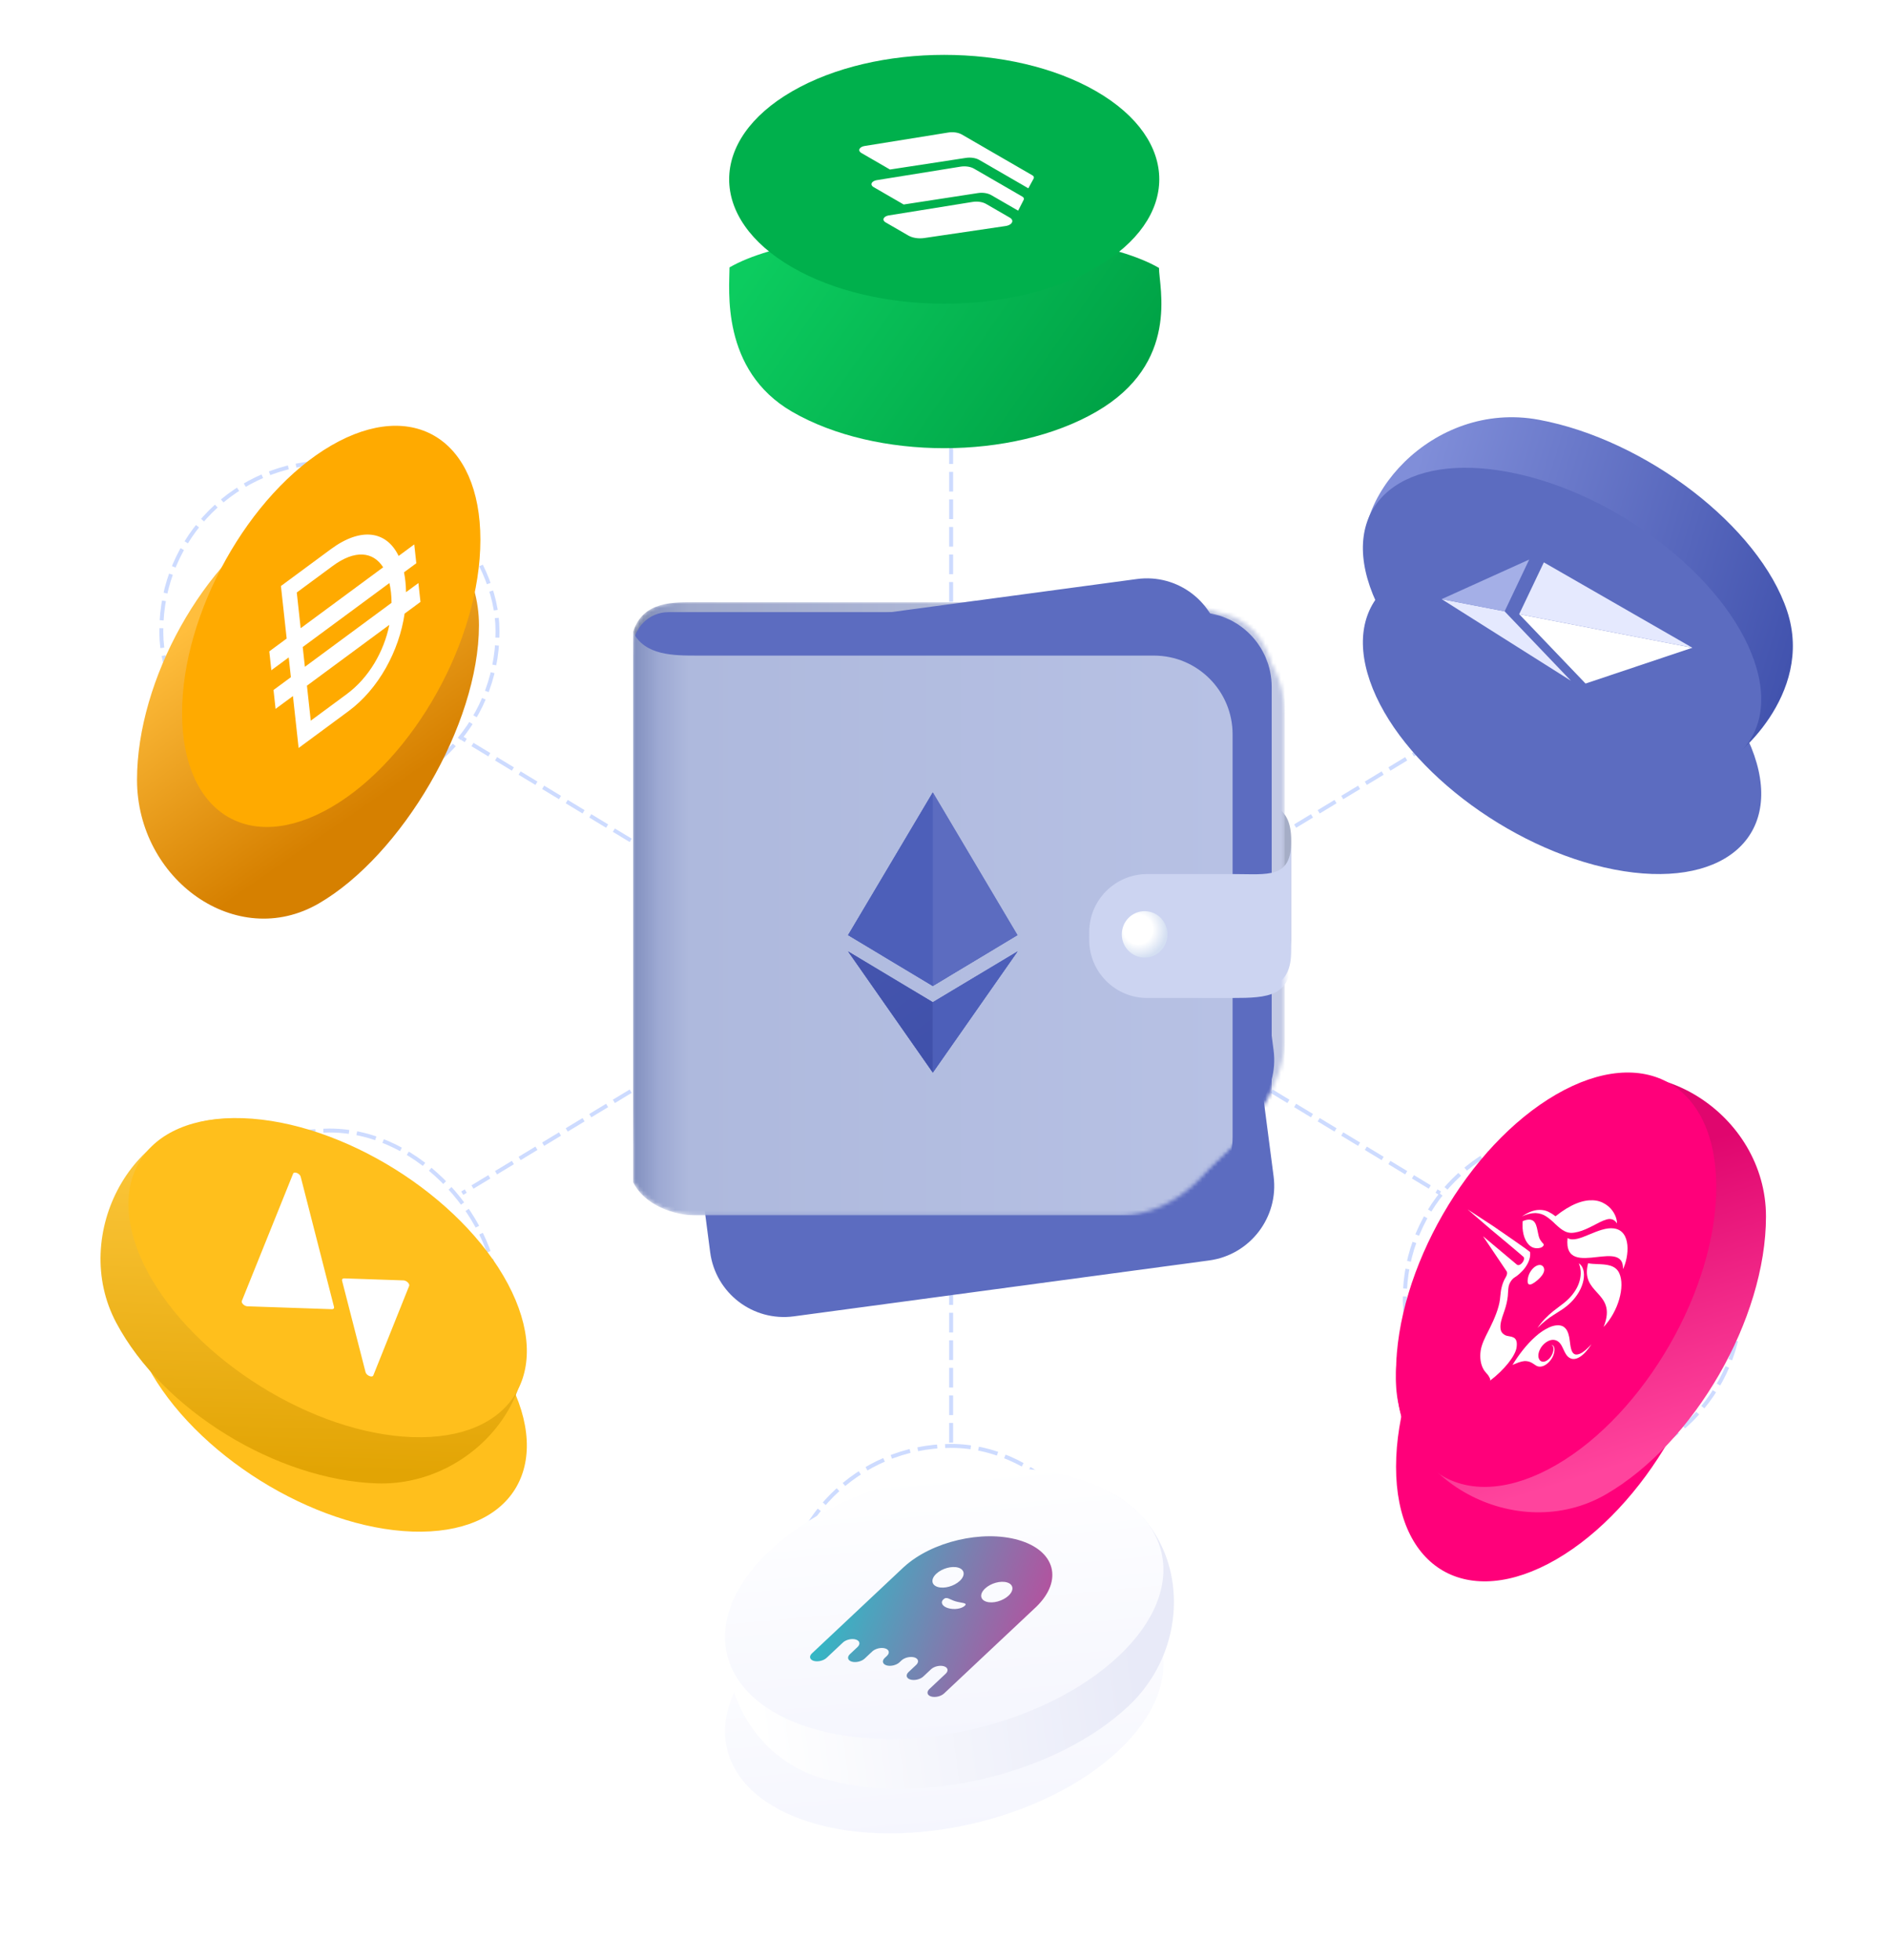 <svg width="480" height="498" viewBox="0 0 480 498" fill="none" xmlns="http://www.w3.org/2000/svg">
<g filter="url(#filter0_i_1243_676)">
<path d="M241.684 311.582V365.915" stroke="#CDDBFF" stroke-dasharray="5 2"/>
</g>
<g filter="url(#filter1_i_1243_676)">
<path d="M241.684 111.904V166.238" stroke="#CDDBFF" stroke-dasharray="5 2"/>
</g>
<g filter="url(#filter2_i_1243_676)">
<path d="M178.221 265.398L117.459 302.201" stroke="#CDDBFF" stroke-dasharray="5 2"/>
</g>
<g filter="url(#filter3_i_1243_676)">
<path d="M178.221 223.417L117.459 186.614" stroke="#CDDBFF" stroke-dasharray="5 2"/>
</g>
<g filter="url(#filter4_i_1243_676)">
<path d="M305.147 265.398L365.909 302.201" stroke="#CDDBFF" stroke-dasharray="5 2"/>
</g>
<g filter="url(#filter5_i_1243_676)">
<path d="M305.147 223.417L365.909 186.614" stroke="#CDDBFF" stroke-dasharray="5 2"/>
</g>
<g filter="url(#filter6_d_1243_676)">
<g filter="url(#filter7_ii_1243_676)">
<path d="M165.194 168.832C164.838 166.093 166.768 163.575 169.505 163.206L288.89 147.133C299.29 145.733 308.817 153.033 310.17 163.439L323.625 266.908C324.978 277.314 317.644 286.884 307.245 288.285L201.734 302.49C191.334 303.89 181.807 296.59 180.454 286.184L165.194 168.832Z" fill="#5C6CC0"/>
</g>
</g>
<g clip-path="url(#clip0_1243_676)">
<path d="M276.775 218.315C276.775 226.458 283.376 233.059 291.518 233.059H313.205C322.313 233.059 328.109 231.795 328.109 241.484V213.681C328.109 203.993 322.313 203.572 313.205 203.572H291.518C283.376 203.572 276.775 210.173 276.775 218.315V218.315Z" fill="#A5ADC6"/>
<g filter="url(#filter8_ii_1243_676)">
<path d="M165.194 168.832C164.838 166.093 166.768 163.575 169.505 163.206L288.89 147.133C299.29 145.733 308.817 153.033 310.17 163.439L323.625 266.908C324.978 277.314 317.644 286.884 307.245 288.285L201.734 302.49C191.334 303.89 181.807 296.59 180.454 286.184L165.194 168.832Z" fill="#5C6CC0"/>
</g>
<mask id="mask0_1243_676" style="mask-type:alpha" maskUnits="userSpaceOnUse" x="160" y="152" width="167" height="157">
<path d="M160.859 300.459C163.824 294.472 171.122 294.472 177.279 294.472H305.709C315.416 294.472 326.453 274.481 326.453 265.175V181.165C326.453 164.396 310.007 153.186 299.007 153.186L176.577 152.888C170.648 152.888 163.343 152.6 160.859 160.604V300.459Z" fill="url(#paint0_linear_1243_676)"/>
<path d="M160.859 163.132C160.859 158.944 164.195 155.549 168.31 155.549H307.409C316.098 155.549 323.141 162.716 323.141 171.557V269.866C323.141 287.029 307.202 297.931 295.463 297.931H176.59C167.902 297.931 160.859 290.764 160.859 281.924V163.132Z" fill="url(#paint1_linear_1243_676)"/>
<path d="M160.859 163.132C160.859 160.805 162.712 158.919 164.999 158.919H304.098C312.786 158.919 319.829 166.086 319.829 174.927V273.236C319.829 291.75 302.723 301.301 293.016 301.301H176.59C167.902 301.301 160.859 294.134 160.859 285.294V163.132Z" fill="url(#paint2_linear_1243_676)"/>
<path d="M160.859 166.502C160.859 164.175 162.712 162.289 164.999 162.289H300.786C309.474 162.289 316.517 169.456 316.517 178.297V276.606C316.517 296.072 297.527 304.671 288.839 304.671H176.59C167.902 304.671 160.859 297.504 160.859 288.664V166.502Z" fill="url(#paint3_linear_1243_676)"/>
<path d="M160.859 160.604C163.824 166.591 171.122 166.591 177.279 166.591H296.646C305.791 166.591 313.205 174.135 313.205 183.441V279.493C313.205 296.072 298.243 308.884 284.699 308.884H177.279C171.35 308.884 163.824 306.356 160.859 300.37V160.604Z" fill="url(#paint4_linear_1243_676)"/>
</mask>
<g mask="url(#mask0_1243_676)">
<path d="M160.859 300.458C163.824 294.472 171.122 294.472 177.279 294.472H306.453C317.498 294.472 326.453 285.518 326.453 274.472V173.022C326.453 161.976 317.498 153.022 306.453 153.022H177.279C171.35 153.022 163.343 152.6 160.859 160.604V300.458Z" fill="url(#paint5_linear_1243_676)"/>
<g filter="url(#filter9_ii_1243_676)">
<path d="M160.859 164.549C160.859 159.579 164.888 155.549 169.859 155.549H304.141C314.634 155.549 323.141 164.056 323.141 174.549V278.931C323.141 289.425 314.634 297.931 304.141 297.931H179.859C169.365 297.931 160.859 289.425 160.859 278.931V164.549Z" fill="#5C6CC0"/>
</g>
<g filter="url(#filter10_dii_1243_676)">
<path d="M160.859 163.919C160.859 161.158 163.097 158.919 165.859 158.919H300.829C311.322 158.919 319.829 167.426 319.829 177.919V282.301C319.829 292.794 311.322 301.301 300.829 301.301H179.859C169.365 301.301 160.859 292.794 160.859 282.301V163.919Z" fill="#5C6CC0"/>
</g>
<g filter="url(#filter11_dii_1243_676)">
<path d="M154.052 170.331C153.696 167.592 155.626 165.074 158.362 164.705L288.89 147.132C299.29 145.731 308.817 153.032 310.17 163.438L323.625 266.907C324.978 277.313 317.644 286.883 307.245 288.283L190.591 303.989C180.192 305.389 170.664 298.089 169.311 287.683L154.052 170.331Z" fill="#5C6CC0"/>
</g>
<g filter="url(#filter12_dii_1243_676)">
<path d="M160.859 160.604C163.824 166.59 171.122 166.59 177.279 166.59H293.205C304.251 166.59 313.205 175.545 313.205 186.59V288.883C313.205 299.929 304.251 308.883 293.205 308.883H177.279C171.35 308.883 163.824 306.356 160.859 300.37V160.604Z" fill="url(#paint6_linear_1243_676)"/>
</g>
<g filter="url(#filter13_d_1243_676)">
<path d="M276.775 236.85C276.775 228.708 283.376 222.107 291.519 222.107H313.206C322.313 222.107 328.109 223.37 328.109 213.682V241.484C328.109 251.173 322.313 251.594 313.206 251.594H291.519C283.376 251.594 276.775 244.993 276.775 236.85V236.85Z" fill="#CCD4F1"/>
</g>
</g>
<g filter="url(#filter14_i_1243_676)">
<path d="M215.505 235.612L237.032 248.54V199.36L215.505 235.612ZM237.032 199.36V248.54L258.54 235.612L237.032 199.36ZM215.505 239.771L237.032 270.551V252.679L215.505 239.771ZM237.032 252.679V270.551L258.559 239.771L237.032 252.679Z" fill="#5C6CC0"/>
<path d="M237.032 225.686L215.505 235.612L237.032 248.54L258.54 235.612L237.032 225.686Z" fill="#5C6CC0"/>
<path d="M215.505 235.612L237.032 248.54V199.36L215.505 235.612ZM237.032 199.36V248.54L258.54 235.612L237.032 199.36ZM215.505 239.771L237.032 270.551V252.679L215.505 239.771ZM237.032 252.679V270.551L258.559 239.771L237.032 252.679Z" fill="#5C6CC0"/>
<path d="M237.032 252.678V270.549L258.559 239.77L237.032 252.678Z" fill="#4D5FB9"/>
<path d="M215.505 239.77L237.032 270.549V252.678L215.505 239.77Z" fill="url(#paint7_linear_1243_676)"/>
<path d="M215.505 235.612L237.032 248.54V199.36L215.505 235.612Z" fill="#4D5FB9"/>
</g>
<g filter="url(#filter15_ii_1243_676)">
<path d="M276.775 236.85C276.775 228.707 283.376 222.106 291.518 222.106H313.205C322.313 222.106 328.109 223.37 328.109 213.681V241.484C328.109 251.172 322.313 251.594 313.205 251.594H291.518C283.376 251.594 276.775 244.993 276.775 236.85V236.85Z" fill="#CCD4F1"/>
</g>
<g filter="url(#filter16_d_1243_676)">
<ellipse cx="290.85" cy="236.429" rx="5.796" ry="5.897" fill="url(#paint8_radial_1243_676)"/>
</g>
</g>
<g filter="url(#filter17_i_1243_676)">
<rect x="40.993" y="286.273" width="85.418" height="85.934" rx="42.709" stroke="#CDDBFF" stroke-dasharray="5 2"/>
</g>
<g filter="url(#filter18_d_1243_676)">
<path d="M37.457 323.092C25.558 300.712 36.413 283.271 61.704 284.135C86.995 284.999 117.145 303.843 129.045 326.223C140.945 348.603 130.089 366.044 104.798 365.18C79.507 364.315 49.357 345.472 37.457 323.092Z" fill="#FFBF1C"/>
</g>
<path d="M29.531 336.108C17.631 313.728 33.786 283.43 59.077 284.295C84.368 285.159 118.094 306.995 129.994 329.375C141.894 351.755 121.038 377.801 95.747 376.937C70.456 376.073 41.431 358.488 29.531 336.108Z" fill="url(#paint9_linear_1243_676)"/>
<path d="M37.457 323.092C25.558 300.712 36.413 283.271 61.704 284.135C86.995 284.999 117.145 303.843 129.045 326.223C140.945 348.603 130.089 366.044 104.798 365.18C79.507 364.315 49.357 345.472 37.457 323.092Z" fill="#FFBF1C"/>
<g filter="url(#filter19_d_1243_676)">
<path d="M74.485 296.226L61.455 328.575C61.249 329.087 62.089 329.912 62.843 329.938L84.343 330.673C84.747 330.686 84.966 330.447 84.874 330.09L76.404 297.006C76.192 296.177 74.742 295.588 74.485 296.226Z" fill="white"/>
<path d="M94.862 347.495L103.967 324.759C104.178 324.233 103.315 323.383 102.542 323.357L87.469 322.842C87.054 322.828 86.83 323.074 86.924 323.441L92.893 346.692C93.112 347.544 94.599 348.151 94.862 347.495Z" fill="white"/>
</g>
<g filter="url(#filter20_i_1243_676)">
<rect x="40.993" y="116.479" width="85.418" height="85.934" rx="42.709" stroke="#CDDBFF" stroke-dasharray="5 2"/>
</g>
<g filter="url(#filter21_d_1243_676)">
<path d="M34.817 174.132C34.818 148.749 51.788 118.314 72.72 106.156C93.653 93.997 121.704 109.499 121.704 134.882C121.703 160.266 101.957 193.408 81.024 205.567C60.092 217.725 34.816 199.516 34.817 174.132Z" fill="url(#paint10_linear_1243_676)"/>
</g>
<path d="M46.264 181.183C46.265 155.799 63.235 125.365 84.167 113.207C105.1 101.048 122.069 111.769 122.068 137.153C122.067 162.537 105.097 192.971 84.164 205.13C63.232 217.288 46.263 206.567 46.264 181.183Z" fill="#FFAA00"/>
<g filter="url(#filter22_d_1243_676)">
<path d="M105.247 136.35L101.29 139.271C98.255 132.95 91.801 131.839 84.087 137.533L71.385 146.91L72.843 160.259L68.429 163.517L68.953 168.312L73.367 165.054L73.915 170.077L69.501 173.336L70.025 178.13L74.439 174.872L75.88 188.068L88.573 178.698C96.204 173.065 101.427 163.392 102.81 153.928L106.841 150.952L106.318 146.157L103.176 148.477C103.158 147.571 103.112 146.663 103.017 145.791L103.004 145.671C102.918 144.887 102.801 144.137 102.66 143.428L105.786 141.121L105.262 136.326L105.247 136.35ZM75.41 148.555L84.553 141.805C90.223 137.62 94.828 138.165 97.365 142.156L76.401 157.632L75.41 148.555ZM88.11 174.376L78.966 181.127L77.995 172.235L98.935 156.777C97.563 163.547 93.754 170.21 88.11 174.376ZM99.355 148.612C99.448 149.462 99.496 150.321 99.492 151.184L77.472 167.44L76.923 162.416L98.952 146.154C99.112 146.884 99.251 147.664 99.342 148.492L99.355 148.612Z" fill="white"/>
</g>
<g filter="url(#filter23_i_1243_676)">
<rect x="198.975" y="25.47" width="85.418" height="85.934" rx="42.709" stroke="#CDDBFF" stroke-dasharray="5 2"/>
</g>
<g filter="url(#filter24_d_1243_676)">
<path d="M201.287 80.629C183.032 70.068 185.371 49.336 185.371 43.947C206.712 31.601 273.162 31.735 294.503 44.081C294.503 49.011 299.911 68.283 278.57 80.629C257.229 92.975 222.628 92.975 201.287 80.629Z" fill="url(#paint11_linear_1243_676)"/>
</g>
<path d="M201.287 67.914C179.946 55.568 179.946 35.551 201.287 23.204C222.628 10.858 257.229 10.858 278.57 23.204C299.911 35.551 299.911 55.568 278.57 67.914C257.229 80.26 222.628 80.26 201.287 67.914Z" fill="#00B04C"/>
<g filter="url(#filter25_d_1243_676)">
<path d="M234.871 58.482C234.15 58.589 233.399 58.587 232.69 58.478C231.982 58.368 231.34 58.154 230.825 57.857L224.993 54.483C224.773 54.356 224.616 54.191 224.541 54.021C224.296 53.469 224.894 52.889 225.865 52.735L247.128 49.312C248.369 49.114 249.679 49.304 250.578 49.824L256.621 53.32C256.894 53.478 257.086 53.684 257.178 53.905C257.446 54.576 256.711 55.256 255.543 55.432L234.871 58.482V58.482ZM244.065 40.351C245.305 40.154 246.616 40.343 247.514 40.863L259.777 47.957C260.138 48.166 260.273 48.476 260.122 48.767L258.768 51.426C258.75 51.457 258.722 51.493 258.694 51.52L251.884 47.58C251.003 47.07 249.711 46.87 248.479 47.063L229.629 49.966L221.947 45.522C221.727 45.395 221.571 45.23 221.495 45.06C221.251 44.509 221.848 43.928 222.819 43.774L244.065 40.351ZM240.948 31.676C242.198 31.473 243.517 31.668 244.407 32.182L262.317 42.544C262.687 42.758 262.813 43.072 262.652 43.369L261.304 45.851L248.838 38.64C247.957 38.13 246.674 37.935 245.433 38.123L226.143 41.077L218.849 36.857C218.629 36.729 218.472 36.565 218.387 36.39C218.143 35.838 218.741 35.258 219.703 35.099L240.948 31.676V31.676Z" fill="white"/>
</g>
<g filter="url(#filter26_i_1243_676)">
<rect x="356.958" y="286.273" width="85.418" height="85.934" rx="42.709" stroke="#CDDBFF" stroke-dasharray="5 2"/>
</g>
<g filter="url(#filter27_d_1243_676)">
<path d="M354.741 348.725C354.742 322.724 372.959 291.105 395.43 278.104C417.9 265.102 436.116 275.641 436.115 301.642C436.114 327.644 417.897 359.263 395.427 372.264C372.956 385.266 354.74 374.727 354.741 348.725Z" fill="#FF007A"/>
</g>
<path d="M354.691 350.312C354.692 324.31 374.837 290.462 397.308 277.46C419.779 264.459 448.742 283.114 448.741 309.116C448.74 335.117 430.523 366.736 408.052 379.737C385.581 392.739 354.69 376.313 354.691 350.312Z" fill="url(#paint12_linear_1243_676)"/>
<path d="M354.741 348.725C354.742 322.724 372.959 291.105 395.43 278.104C417.9 265.102 436.116 275.641 436.115 301.642C436.114 327.644 417.897 359.263 395.427 372.264C372.956 385.266 354.74 374.727 354.741 348.725Z" fill="#FF007A"/>
<g filter="url(#filter28_d_1243_676)">
<path d="M389.596 308.227C388.945 307.737 387.931 307.873 386.936 308.28C386.896 308.585 386.877 308.877 386.877 309.159C386.827 311.551 387.556 313.729 388.975 314.709C389.428 315.032 389.97 315.192 390.58 315.187C390.935 315.185 391.871 315.127 392.216 314.489C392.243 314.442 392.253 314.387 392.262 314.339C392.263 314.334 392.264 314.33 392.265 314.325C392.265 314.28 392.265 314.224 392.245 314.19C392.189 314.043 392.081 313.94 391.973 313.837C391.893 313.759 391.812 313.682 391.753 313.586C391.693 313.492 391.628 313.404 391.564 313.316C391.447 313.157 391.329 312.997 391.24 312.802C391.009 312.297 390.887 311.691 390.766 311.085C390.737 310.944 390.709 310.802 390.679 310.662C390.492 309.701 390.246 308.718 389.596 308.227Z" fill="white"/>
<path d="M405.788 326.41C404.164 324.626 402.53 322.832 403.544 318.998C404.254 319.149 405.08 319.182 405.933 319.216C408.12 319.303 410.476 319.397 411.454 321.512C413.001 324.872 411.227 331.245 407.484 335.189C409.408 330.386 407.604 328.405 405.788 326.41Z" fill="white"/>
<path d="M392.58 333.098C391.9 333.806 391.259 334.593 390.678 335.436C392.008 334.115 393.397 332.985 394.806 332.113C395.048 331.957 395.292 331.804 395.537 331.649C396 331.356 396.471 331.059 396.953 330.736C397.712 330.24 398.471 329.621 399.19 328.913C399.947 328.169 400.637 327.279 401.209 326.304C401.79 325.303 402.194 324.225 402.382 323.205C402.549 322.242 402.52 321.37 402.313 320.634C402.106 319.898 401.712 319.349 401.18 319.016C401.436 319.61 401.603 320.313 401.653 321.083C401.702 321.798 401.613 322.603 401.396 323.438C401.19 324.221 400.835 325.034 400.382 325.781C399.909 326.549 399.367 327.246 398.776 327.858C397.953 328.712 397.023 329.406 396.056 330.127C395.612 330.459 395.16 330.796 394.707 331.157C393.978 331.737 393.269 332.383 392.58 333.098Z" fill="white"/>
<path d="M403.731 340.546C403.967 340.229 404.184 339.901 404.4 339.573C403.898 340.123 403.386 340.622 402.834 341.11C402.578 341.314 402.322 341.508 402.056 341.684L401.672 341.895C401.554 341.952 401.425 342.004 401.307 342.05C399.389 342.78 399.133 340.718 398.912 338.934C398.864 338.546 398.817 338.172 398.756 337.842C398.638 337.224 398.46 336.662 398.214 336.163C397.938 335.636 397.554 335.25 397.081 335.006C396.599 334.79 396.057 334.71 395.456 334.787C394.894 334.842 394.294 335.01 393.683 335.284C392.501 335.811 391.299 336.607 390.146 337.646C389.043 338.644 387.979 339.778 386.984 341.029C386.019 342.251 385.112 343.552 384.285 344.909C384.351 344.804 384.702 344.671 384.925 344.587C385.001 344.558 385.062 344.535 385.092 344.521C385.358 344.4 385.624 344.292 385.89 344.205C386.422 344.01 386.935 343.894 387.427 343.856C388.137 343.848 388.781 344.017 389.328 344.355C389.515 344.456 389.687 344.577 389.859 344.698C390.131 344.89 390.401 345.081 390.727 345.188C391.173 345.34 391.707 345.296 392.274 345.059C392.678 344.882 393.091 344.586 393.476 344.217C393.863 343.853 394.21 343.396 394.48 342.893C394.727 342.413 394.894 341.911 394.963 341.432C395.032 340.976 395.003 340.554 394.865 340.239C394.737 339.931 394.481 339.764 394.156 339.772C394.441 339.82 394.638 340.044 394.707 340.387C394.776 340.707 394.747 341.107 394.638 341.519C394.53 341.919 394.352 342.326 394.116 342.687C393.887 343.033 393.611 343.329 393.318 343.543C391.614 344.856 390.274 343.301 391.21 341.105C391.565 340.258 392.156 339.59 392.796 339.129C394.353 338.015 395.692 338.41 396.47 339.423C396.798 339.853 397.043 340.379 397.287 340.906C397.447 341.25 397.607 341.595 397.79 341.912C398.46 343.1 399.613 343.829 401.248 342.917C401.849 342.58 402.44 342.081 402.982 341.463C403.238 341.169 403.494 340.863 403.731 340.546Z" fill="white"/>
<path d="M388.315 318.817C388.512 318.399 388.659 317.953 388.748 317.531C388.817 317.119 388.837 316.736 388.817 316.399L388.787 316.146L388.659 316.04C388.089 315.582 387.512 315.179 386.935 314.775C386.745 314.642 386.554 314.509 386.364 314.374L384.059 312.759L379.429 309.562L372.938 305.327L378.868 310.438L383.222 314.065L385.389 315.895C385.97 316.38 386.561 316.882 387.123 317.379C387.221 317.469 387.27 317.631 387.27 317.823C387.261 318.02 387.201 318.234 387.093 318.443C386.991 318.637 386.863 318.818 386.72 318.973C386.577 319.128 386.422 319.253 386.266 319.338C386.108 319.428 385.952 319.475 385.811 319.477C385.669 319.479 385.545 319.436 385.448 319.35L376.838 312.13L382.837 321.041C382.942 321.193 382.98 321.418 382.946 321.679C382.912 321.94 382.808 322.221 382.65 322.477C382.355 322.963 382.098 323.483 381.911 323.996C381.635 324.786 381.438 325.564 381.35 326.314C381.282 326.78 381.237 327.239 381.197 327.656C381.178 327.843 381.161 328.022 381.143 328.189C380.877 330.425 379.704 333.197 378.581 335.445C378.449 335.711 378.313 335.979 378.176 336.249C377.342 337.891 376.473 339.603 376.237 341.248C375.98 343.073 376.266 344.664 376.896 345.83C377.136 346.29 377.45 346.649 377.764 347.008C377.863 347.122 377.962 347.235 378.059 347.352C378.062 347.356 378.068 347.365 378.076 347.376C378.206 347.56 378.943 348.601 378.591 348.868C382.354 346.004 385.024 342.523 385.349 340.478C385.748 337.958 384.548 337.744 383.459 337.55C383.07 337.481 382.696 337.415 382.413 337.246C381.822 336.902 381.379 336.483 381.28 335.538C381.164 334.308 381.585 333.094 382.05 331.753C382.138 331.499 382.227 331.241 382.315 330.978C382.741 329.728 383.021 328.49 383.143 327.313C383.162 327.043 383.175 326.794 383.188 326.558C383.207 326.198 383.225 325.867 383.261 325.534C383.281 325.32 383.31 325.1 383.349 324.886C383.444 324.441 383.644 323.979 383.921 323.565C384.197 323.147 384.532 322.807 384.886 322.59C385.005 322.522 385.133 322.436 385.251 322.345C385.808 321.958 386.353 321.479 386.866 320.927C387.438 320.326 387.94 319.596 388.315 318.817Z" fill="white"/>
<path d="M389.871 323.916C390.915 323.199 393.132 321.298 392.137 319.87C391.92 319.59 391.615 319.429 391.25 319.437C390.876 319.44 390.462 319.589 390.048 319.874C389.625 320.164 389.231 320.594 388.916 321.092C388.6 321.59 388.374 322.137 388.275 322.667C387.97 324.149 388.295 325.008 389.871 323.916Z" fill="white"/>
<path d="M405.777 317.424C401.834 317.869 397.709 318.335 398.323 312.587C399.639 313.435 401.702 312.579 403.945 311.647C405.986 310.801 408.176 309.892 410.086 310.149C414.597 310.735 413.947 317.324 412.41 320.498C412.548 316.659 409.233 317.034 405.777 317.424Z" fill="white"/>
<path d="M407.069 303.493C407.139 303.522 407.211 303.552 407.278 303.59C407.229 303.568 407.177 303.544 407.125 303.521C407.074 303.497 407.022 303.474 406.973 303.452C407.004 303.466 407.037 303.479 407.069 303.493Z" fill="white"/>
<path d="M410.874 308.871L410.884 308.877C410.884 307.56 410.174 305.809 408.726 304.576L408.697 304.537C408.253 304.174 407.771 303.857 407.259 303.613C407.225 303.598 407.191 303.581 407.157 303.565C407.092 303.533 407.025 303.5 406.953 303.474C406.293 303.192 405.564 303.04 404.796 303L404.737 303.001C402.313 302.884 399.151 303.937 395.26 307.066C394.737 306.642 394.175 306.279 393.575 305.981C392.659 305.509 391.576 305.348 390.394 305.503C389.221 305.686 387.97 306.23 386.729 307.106C387.927 306.536 389.094 306.243 390.167 306.242C391.201 306.285 392.137 306.577 392.925 307.122C393.733 307.668 394.482 308.304 395.181 309.014C395.24 309.068 395.3 309.122 395.359 309.176C396.048 309.806 396.743 310.441 397.614 310.87C398.087 311.114 398.619 311.257 399.2 311.281C399.308 311.28 399.417 311.274 399.522 311.268C399.57 311.265 399.617 311.262 399.663 311.26C399.712 311.254 399.761 311.249 399.809 311.244C399.905 311.233 400.001 311.222 400.107 311.206C400.402 311.159 400.707 311.095 401.013 311.02C402.234 310.707 403.495 310.124 404.717 309.496C405.328 309.176 405.938 308.856 406.529 308.559C407.111 308.268 407.692 308.033 408.263 307.871C409.117 307.635 409.868 307.785 410.391 308.295C410.578 308.457 410.736 308.647 410.874 308.871Z" fill="white"/>
</g>
<g filter="url(#filter29_i_1243_676)">
<rect x="198.975" y="366.416" width="85.418" height="85.934" rx="42.709" stroke="#CDDBFF" stroke-dasharray="5 2"/>
</g>
<g filter="url(#filter30_d_1243_676)">
<path d="M206.176 439.144C230.64 446.559 265.584 438.366 284.225 420.844C302.867 403.322 298.147 383.107 273.682 375.692C249.218 368.276 214.274 376.47 195.633 393.991C176.991 411.513 181.712 431.729 206.176 439.144Z" fill="url(#paint13_linear_1243_676)"/>
</g>
<path d="M208.705 451.817C233.169 459.233 268.113 451.039 286.755 433.518C305.396 415.996 301.069 384.423 276.605 377.008C252.141 369.593 213.673 377.229 195.031 394.751C176.39 412.273 184.241 444.402 208.705 451.817Z" fill="url(#paint14_linear_1243_676)"/>
<path d="M206.176 439.144C230.64 446.559 265.584 438.366 284.225 420.844C302.867 403.322 298.147 383.107 273.682 375.692C249.218 368.276 214.274 376.47 195.633 393.991C176.991 411.513 181.712 431.729 206.176 439.144Z" fill="url(#paint15_linear_1243_676)"/>
<g clip-path="url(#clip1_1243_676)" filter="url(#filter31_d_1243_676)">
<path d="M263.322 406.295C270.214 399.598 268.17 392.001 258.763 389.316C249.61 386.7 236.795 389.709 229.754 396.119C229.721 396.15 229.678 396.179 229.651 396.205L206.318 418.137C205.53 418.877 205.736 419.726 206.761 420.037C207.258 420.185 207.883 420.187 208.499 420.043C209.114 419.898 209.671 419.619 210.046 419.266L214.179 415.381C214.967 414.641 216.437 414.301 217.461 414.611C217.954 414.763 218.278 415.048 218.361 415.404C218.444 415.76 218.28 416.158 217.905 416.511L215.946 418.353C215.185 419.101 215.414 419.94 216.46 420.241C216.952 420.378 217.561 420.376 218.161 420.235C218.761 420.095 219.305 419.826 219.682 419.485L221.641 417.644C222.429 416.903 223.9 416.562 224.926 416.873C225.959 417.186 226.149 418.04 225.368 418.774L224.829 419.28C224.042 420.02 224.247 420.869 225.272 421.18C226.306 421.493 227.775 421.143 228.557 420.409L229.094 419.903C229.481 419.552 230.046 419.278 230.665 419.141C231.283 419.004 231.906 419.015 232.396 419.172C233.381 419.487 233.564 420.312 232.83 421.036L230.871 422.877C230.084 423.617 230.29 424.465 231.316 424.776C232.339 425.086 233.822 424.758 234.609 424.018L236.569 422.176C237.357 421.436 238.829 421.094 239.854 421.405C240.887 421.718 241.076 422.571 240.296 423.305L236.162 427.19C235.375 427.93 235.581 428.78 236.606 429.09C237.103 429.238 237.727 429.241 238.342 429.096C238.958 428.952 239.514 428.673 239.89 428.32L263.221 406.39C263.264 406.361 263.298 406.329 263.322 406.295V406.295ZM238.289 401.26C236.638 400.759 236.468 399.26 237.916 397.9C239.363 396.539 241.871 395.852 243.513 396.35C245.156 396.848 245.334 398.349 243.886 399.71C242.439 401.07 239.941 401.76 238.289 401.26V401.26ZM240.924 406.644C239.422 406.189 238.892 405.183 239.733 404.392C240.575 403.601 241.284 404.451 242.775 404.903C244.267 405.355 245.992 405.251 245.157 406.036C244.322 406.82 242.432 407.093 240.924 406.644ZM250.68 405.015C249.028 404.514 248.86 403.016 250.307 401.656C251.755 400.295 254.251 399.605 255.903 400.105C257.555 400.606 257.724 402.105 256.277 403.465C254.829 404.826 252.321 405.513 250.68 405.015Z" fill="url(#paint16_linear_1243_676)"/>
</g>
<g filter="url(#filter32_i_1243_676)">
<rect x="356.958" y="116.48" width="85.418" height="85.934" rx="42.709" stroke="#CDDBFF" stroke-dasharray="5 2"/>
</g>
<g filter="url(#filter33_d_1243_676)">
<path d="M383.687 120.015C410.659 125.244 438.451 146.705 445.762 167.949C453.073 189.194 437.135 202.177 410.163 196.948C383.191 191.719 355.399 170.258 348.088 149.013C340.777 127.769 356.715 114.786 383.687 120.015Z" fill="#5C6CC0"/>
</g>
<path d="M391.034 106.664C418.23 111.711 447.03 133.836 454.117 155.262C461.204 176.689 440.147 193.631 438.583 193.341C411.387 188.294 349.974 165.324 347.4 145.178C341.818 127.384 363.838 101.617 391.034 106.664Z" fill="url(#paint17_linear_1243_676)"/>
<path d="M383.687 120.015C410.659 125.244 438.451 146.705 445.762 167.949C453.073 189.194 437.135 202.177 410.163 196.948C383.191 191.719 355.399 170.258 348.088 149.013C340.777 127.769 356.715 114.786 383.687 120.015Z" fill="#5C6CC0"/>
<path d="M430.037 164.595L386.028 156.063L402.892 173.695L430.037 164.595Z" fill="white"/>
<path d="M382.326 155.345L366.334 152.245L399.177 172.987L382.326 155.345Z" fill="#E5E9FE"/>
<path d="M388.576 142.182L366.334 152.245L382.326 155.346L388.576 142.182Z" fill="#A4AFE7"/>
<path d="M392.296 142.903L386.028 156.063L430.037 164.595L392.296 142.903Z" fill="#E5E9FE"/>
<defs>
<filter id="filter0_i_1243_676" x="241.184" y="311.582" width="1" height="55.334" filterUnits="userSpaceOnUse" color-interpolation-filters="sRGB">
<feFlood flood-opacity="0" result="BackgroundImageFix"/>
<feBlend mode="normal" in="SourceGraphic" in2="BackgroundImageFix" result="shape"/>
<feColorMatrix in="SourceAlpha" type="matrix" values="0 0 0 0 0 0 0 0 0 0 0 0 0 0 0 0 0 0 127 0" result="hardAlpha"/>
<feOffset dy="1"/>
<feGaussianBlur stdDeviation="0.5"/>
<feComposite in2="hardAlpha" operator="arithmetic" k2="-1" k3="1"/>
<feColorMatrix type="matrix" values="0 0 0 0 0 0 0 0 0 0 0 0 0 0 0 0 0 0 0.15 0"/>
<feBlend mode="normal" in2="shape" result="effect1_innerShadow_1243_676"/>
</filter>
<filter id="filter1_i_1243_676" x="241.184" y="111.904" width="1" height="55.334" filterUnits="userSpaceOnUse" color-interpolation-filters="sRGB">
<feFlood flood-opacity="0" result="BackgroundImageFix"/>
<feBlend mode="normal" in="SourceGraphic" in2="BackgroundImageFix" result="shape"/>
<feColorMatrix in="SourceAlpha" type="matrix" values="0 0 0 0 0 0 0 0 0 0 0 0 0 0 0 0 0 0 127 0" result="hardAlpha"/>
<feOffset dy="1"/>
<feGaussianBlur stdDeviation="0.5"/>
<feComposite in2="hardAlpha" operator="arithmetic" k2="-1" k3="1"/>
<feColorMatrix type="matrix" values="0 0 0 0 0 0 0 0 0 0 0 0 0 0 0 0 0 0 0.15 0"/>
<feBlend mode="normal" in2="shape" result="effect1_innerShadow_1243_676"/>
</filter>
<filter id="filter2_i_1243_676" x="117.202" y="264.969" width="61.276" height="38.661" filterUnits="userSpaceOnUse" color-interpolation-filters="sRGB">
<feFlood flood-opacity="0" result="BackgroundImageFix"/>
<feBlend mode="normal" in="SourceGraphic" in2="BackgroundImageFix" result="shape"/>
<feColorMatrix in="SourceAlpha" type="matrix" values="0 0 0 0 0 0 0 0 0 0 0 0 0 0 0 0 0 0 127 0" result="hardAlpha"/>
<feOffset dy="1"/>
<feGaussianBlur stdDeviation="0.5"/>
<feComposite in2="hardAlpha" operator="arithmetic" k2="-1" k3="1"/>
<feColorMatrix type="matrix" values="0 0 0 0 0 0 0 0 0 0 0 0 0 0 0 0 0 0 0.15 0"/>
<feBlend mode="normal" in2="shape" result="effect1_innerShadow_1243_676"/>
</filter>
<filter id="filter3_i_1243_676" x="117.202" y="186.185" width="61.276" height="38.661" filterUnits="userSpaceOnUse" color-interpolation-filters="sRGB">
<feFlood flood-opacity="0" result="BackgroundImageFix"/>
<feBlend mode="normal" in="SourceGraphic" in2="BackgroundImageFix" result="shape"/>
<feColorMatrix in="SourceAlpha" type="matrix" values="0 0 0 0 0 0 0 0 0 0 0 0 0 0 0 0 0 0 127 0" result="hardAlpha"/>
<feOffset dy="1"/>
<feGaussianBlur stdDeviation="0.5"/>
<feComposite in2="hardAlpha" operator="arithmetic" k2="-1" k3="1"/>
<feColorMatrix type="matrix" values="0 0 0 0 0 0 0 0 0 0 0 0 0 0 0 0 0 0 0.15 0"/>
<feBlend mode="normal" in2="shape" result="effect1_innerShadow_1243_676"/>
</filter>
<filter id="filter4_i_1243_676" x="304.89" y="264.969" width="61.276" height="38.661" filterUnits="userSpaceOnUse" color-interpolation-filters="sRGB">
<feFlood flood-opacity="0" result="BackgroundImageFix"/>
<feBlend mode="normal" in="SourceGraphic" in2="BackgroundImageFix" result="shape"/>
<feColorMatrix in="SourceAlpha" type="matrix" values="0 0 0 0 0 0 0 0 0 0 0 0 0 0 0 0 0 0 127 0" result="hardAlpha"/>
<feOffset dy="1"/>
<feGaussianBlur stdDeviation="0.5"/>
<feComposite in2="hardAlpha" operator="arithmetic" k2="-1" k3="1"/>
<feColorMatrix type="matrix" values="0 0 0 0 0 0 0 0 0 0 0 0 0 0 0 0 0 0 0.15 0"/>
<feBlend mode="normal" in2="shape" result="effect1_innerShadow_1243_676"/>
</filter>
<filter id="filter5_i_1243_676" x="304.89" y="186.185" width="61.276" height="38.661" filterUnits="userSpaceOnUse" color-interpolation-filters="sRGB">
<feFlood flood-opacity="0" result="BackgroundImageFix"/>
<feBlend mode="normal" in="SourceGraphic" in2="BackgroundImageFix" result="shape"/>
<feColorMatrix in="SourceAlpha" type="matrix" values="0 0 0 0 0 0 0 0 0 0 0 0 0 0 0 0 0 0 127 0" result="hardAlpha"/>
<feOffset dy="1"/>
<feGaussianBlur stdDeviation="0.5"/>
<feComposite in2="hardAlpha" operator="arithmetic" k2="-1" k3="1"/>
<feColorMatrix type="matrix" values="0 0 0 0 0 0 0 0 0 0 0 0 0 0 0 0 0 0 0.15 0"/>
<feBlend mode="normal" in2="shape" result="effect1_innerShadow_1243_676"/>
</filter>
<filter id="filter6_d_1243_676" x="112.859" y="128.598" width="263.25" height="260.286" filterUnits="userSpaceOnUse" color-interpolation-filters="sRGB">
<feFlood flood-opacity="0" result="BackgroundImageFix"/>
<feColorMatrix in="SourceAlpha" type="matrix" values="0 0 0 0 0 0 0 0 0 0 0 0 0 0 0 0 0 0 127 0" result="hardAlpha"/>
<feOffset dy="32"/>
<feGaussianBlur stdDeviation="24"/>
<feColorMatrix type="matrix" values="0 0 0 0 0.072 0 0 0 0 0.163 0 0 0 0 0.487 0 0 0 0.2 0"/>
<feBlend mode="normal" in2="BackgroundImageFix" result="effect1_dropShadow_1243_676"/>
<feBlend mode="normal" in="SourceGraphic" in2="effect1_dropShadow_1243_676" result="shape"/>
</filter>
<filter id="filter7_ii_1243_676" x="165.152" y="145.961" width="158.634" height="157.701" filterUnits="userSpaceOnUse" color-interpolation-filters="sRGB">
<feFlood flood-opacity="0" result="BackgroundImageFix"/>
<feBlend mode="normal" in="SourceGraphic" in2="BackgroundImageFix" result="shape"/>
<feColorMatrix in="SourceAlpha" type="matrix" values="0 0 0 0 0 0 0 0 0 0 0 0 0 0 0 0 0 0 127 0" result="hardAlpha"/>
<feOffset dy="-1"/>
<feGaussianBlur stdDeviation="1"/>
<feComposite in2="hardAlpha" operator="arithmetic" k2="-1" k3="1"/>
<feColorMatrix type="matrix" values="0 0 0 0 0.265 0 0 0 0 0.324 0 0 0 0 0.633 0 0 0 1 0"/>
<feBlend mode="normal" in2="shape" result="effect1_innerShadow_1243_676"/>
<feColorMatrix in="SourceAlpha" type="matrix" values="0 0 0 0 0 0 0 0 0 0 0 0 0 0 0 0 0 0 127 0" result="hardAlpha"/>
<feOffset dy="1"/>
<feGaussianBlur stdDeviation="1"/>
<feComposite in2="hardAlpha" operator="arithmetic" k2="-1" k3="1"/>
<feColorMatrix type="matrix" values="0 0 0 0 0.454 0 0 0 0 0.516 0 0 0 0 0.842 0 0 0 1 0"/>
<feBlend mode="normal" in2="effect1_innerShadow_1243_676" result="effect2_innerShadow_1243_676"/>
</filter>
<filter id="filter8_ii_1243_676" x="165.152" y="145.961" width="158.634" height="157.701" filterUnits="userSpaceOnUse" color-interpolation-filters="sRGB">
<feFlood flood-opacity="0" result="BackgroundImageFix"/>
<feBlend mode="normal" in="SourceGraphic" in2="BackgroundImageFix" result="shape"/>
<feColorMatrix in="SourceAlpha" type="matrix" values="0 0 0 0 0 0 0 0 0 0 0 0 0 0 0 0 0 0 127 0" result="hardAlpha"/>
<feOffset dy="-1"/>
<feGaussianBlur stdDeviation="1"/>
<feComposite in2="hardAlpha" operator="arithmetic" k2="-1" k3="1"/>
<feColorMatrix type="matrix" values="0 0 0 0 0.265 0 0 0 0 0.324 0 0 0 0 0.633 0 0 0 1 0"/>
<feBlend mode="normal" in2="shape" result="effect1_innerShadow_1243_676"/>
<feColorMatrix in="SourceAlpha" type="matrix" values="0 0 0 0 0 0 0 0 0 0 0 0 0 0 0 0 0 0 127 0" result="hardAlpha"/>
<feOffset dy="1"/>
<feGaussianBlur stdDeviation="1"/>
<feComposite in2="hardAlpha" operator="arithmetic" k2="-1" k3="1"/>
<feColorMatrix type="matrix" values="0 0 0 0 0.454 0 0 0 0 0.516 0 0 0 0 0.842 0 0 0 1 0"/>
<feBlend mode="normal" in2="effect1_innerShadow_1243_676" result="effect2_innerShadow_1243_676"/>
</filter>
<filter id="filter9_ii_1243_676" x="160.859" y="154.549" width="162.282" height="144.382" filterUnits="userSpaceOnUse" color-interpolation-filters="sRGB">
<feFlood flood-opacity="0" result="BackgroundImageFix"/>
<feBlend mode="normal" in="SourceGraphic" in2="BackgroundImageFix" result="shape"/>
<feColorMatrix in="SourceAlpha" type="matrix" values="0 0 0 0 0 0 0 0 0 0 0 0 0 0 0 0 0 0 127 0" result="hardAlpha"/>
<feOffset dy="-1"/>
<feGaussianBlur stdDeviation="1"/>
<feComposite in2="hardAlpha" operator="arithmetic" k2="-1" k3="1"/>
<feColorMatrix type="matrix" values="0 0 0 0 0.265 0 0 0 0 0.324 0 0 0 0 0.633 0 0 0 1 0"/>
<feBlend mode="normal" in2="shape" result="effect1_innerShadow_1243_676"/>
<feColorMatrix in="SourceAlpha" type="matrix" values="0 0 0 0 0 0 0 0 0 0 0 0 0 0 0 0 0 0 127 0" result="hardAlpha"/>
<feOffset dy="1"/>
<feGaussianBlur stdDeviation="1"/>
<feComposite in2="hardAlpha" operator="arithmetic" k2="-1" k3="1"/>
<feColorMatrix type="matrix" values="0 0 0 0 0.454 0 0 0 0 0.516 0 0 0 0 0.842 0 0 0 1 0"/>
<feBlend mode="normal" in2="effect1_innerShadow_1243_676" result="effect2_innerShadow_1243_676"/>
</filter>
<filter id="filter10_dii_1243_676" x="156.859" y="154.919" width="166.97" height="150.382" filterUnits="userSpaceOnUse" color-interpolation-filters="sRGB">
<feFlood flood-opacity="0" result="BackgroundImageFix"/>
<feColorMatrix in="SourceAlpha" type="matrix" values="0 0 0 0 0 0 0 0 0 0 0 0 0 0 0 0 0 0 127 0" result="hardAlpha"/>
<feOffset/>
<feGaussianBlur stdDeviation="2"/>
<feColorMatrix type="matrix" values="0 0 0 0 0 0 0 0 0 0 0 0 0 0 0 0 0 0 0.25 0"/>
<feBlend mode="normal" in2="BackgroundImageFix" result="effect1_dropShadow_1243_676"/>
<feBlend mode="normal" in="SourceGraphic" in2="effect1_dropShadow_1243_676" result="shape"/>
<feColorMatrix in="SourceAlpha" type="matrix" values="0 0 0 0 0 0 0 0 0 0 0 0 0 0 0 0 0 0 127 0" result="hardAlpha"/>
<feOffset dy="-1"/>
<feGaussianBlur stdDeviation="1"/>
<feComposite in2="hardAlpha" operator="arithmetic" k2="-1" k3="1"/>
<feColorMatrix type="matrix" values="0 0 0 0 0.265 0 0 0 0 0.324 0 0 0 0 0.633 0 0 0 1 0"/>
<feBlend mode="normal" in2="shape" result="effect2_innerShadow_1243_676"/>
<feColorMatrix in="SourceAlpha" type="matrix" values="0 0 0 0 0 0 0 0 0 0 0 0 0 0 0 0 0 0 127 0" result="hardAlpha"/>
<feOffset dy="1"/>
<feGaussianBlur stdDeviation="1"/>
<feComposite in2="hardAlpha" operator="arithmetic" k2="-1" k3="1"/>
<feColorMatrix type="matrix" values="0 0 0 0 0.454 0 0 0 0 0.516 0 0 0 0 0.842 0 0 0 1 0"/>
<feBlend mode="normal" in2="effect2_innerShadow_1243_676" result="effect3_innerShadow_1243_676"/>
</filter>
<filter id="filter11_dii_1243_676" x="150.009" y="142.959" width="177.776" height="165.202" filterUnits="userSpaceOnUse" color-interpolation-filters="sRGB">
<feFlood flood-opacity="0" result="BackgroundImageFix"/>
<feColorMatrix in="SourceAlpha" type="matrix" values="0 0 0 0 0 0 0 0 0 0 0 0 0 0 0 0 0 0 127 0" result="hardAlpha"/>
<feOffset/>
<feGaussianBlur stdDeviation="2"/>
<feColorMatrix type="matrix" values="0 0 0 0 0 0 0 0 0 0 0 0 0 0 0 0 0 0 0.25 0"/>
<feBlend mode="normal" in2="BackgroundImageFix" result="effect1_dropShadow_1243_676"/>
<feBlend mode="normal" in="SourceGraphic" in2="effect1_dropShadow_1243_676" result="shape"/>
<feColorMatrix in="SourceAlpha" type="matrix" values="0 0 0 0 0 0 0 0 0 0 0 0 0 0 0 0 0 0 127 0" result="hardAlpha"/>
<feOffset dy="-1"/>
<feGaussianBlur stdDeviation="1"/>
<feComposite in2="hardAlpha" operator="arithmetic" k2="-1" k3="1"/>
<feColorMatrix type="matrix" values="0 0 0 0 0.265 0 0 0 0 0.324 0 0 0 0 0.633 0 0 0 1 0"/>
<feBlend mode="normal" in2="shape" result="effect2_innerShadow_1243_676"/>
<feColorMatrix in="SourceAlpha" type="matrix" values="0 0 0 0 0 0 0 0 0 0 0 0 0 0 0 0 0 0 127 0" result="hardAlpha"/>
<feOffset dy="1"/>
<feGaussianBlur stdDeviation="1"/>
<feComposite in2="hardAlpha" operator="arithmetic" k2="-1" k3="1"/>
<feColorMatrix type="matrix" values="0 0 0 0 0.454 0 0 0 0 0.516 0 0 0 0 0.842 0 0 0 1 0"/>
<feBlend mode="normal" in2="effect2_innerShadow_1243_676" result="effect3_innerShadow_1243_676"/>
</filter>
<filter id="filter12_dii_1243_676" x="156.859" y="156.604" width="160.347" height="156.279" filterUnits="userSpaceOnUse" color-interpolation-filters="sRGB">
<feFlood flood-opacity="0" result="BackgroundImageFix"/>
<feColorMatrix in="SourceAlpha" type="matrix" values="0 0 0 0 0 0 0 0 0 0 0 0 0 0 0 0 0 0 127 0" result="hardAlpha"/>
<feOffset/>
<feGaussianBlur stdDeviation="2"/>
<feColorMatrix type="matrix" values="0 0 0 0 0 0 0 0 0 0 0 0 0 0 0 0 0 0 0.25 0"/>
<feBlend mode="normal" in2="BackgroundImageFix" result="effect1_dropShadow_1243_676"/>
<feBlend mode="normal" in="SourceGraphic" in2="effect1_dropShadow_1243_676" result="shape"/>
<feColorMatrix in="SourceAlpha" type="matrix" values="0 0 0 0 0 0 0 0 0 0 0 0 0 0 0 0 0 0 127 0" result="hardAlpha"/>
<feOffset dy="-1"/>
<feGaussianBlur stdDeviation="1"/>
<feComposite in2="hardAlpha" operator="arithmetic" k2="-1" k3="1"/>
<feColorMatrix type="matrix" values="0 0 0 0 0.655 0 0 0 0 0.7 0 0 0 0 0.863 0 0 0 1 0"/>
<feBlend mode="normal" in2="shape" result="effect2_innerShadow_1243_676"/>
<feColorMatrix in="SourceAlpha" type="matrix" values="0 0 0 0 0 0 0 0 0 0 0 0 0 0 0 0 0 0 127 0" result="hardAlpha"/>
<feOffset dy="1"/>
<feGaussianBlur stdDeviation="1"/>
<feComposite in2="hardAlpha" operator="arithmetic" k2="-1" k3="1"/>
<feColorMatrix type="matrix" values="0 0 0 0 0.773 0 0 0 0 0.805 0 0 0 0 0.921 0 0 0 1 0"/>
<feBlend mode="normal" in2="effect2_innerShadow_1243_676" result="effect3_innerShadow_1243_676"/>
</filter>
<filter id="filter13_d_1243_676" x="272.775" y="211.682" width="59.334" height="45.913" filterUnits="userSpaceOnUse" color-interpolation-filters="sRGB">
<feFlood flood-opacity="0" result="BackgroundImageFix"/>
<feColorMatrix in="SourceAlpha" type="matrix" values="0 0 0 0 0 0 0 0 0 0 0 0 0 0 0 0 0 0 127 0" result="hardAlpha"/>
<feOffset dy="2"/>
<feGaussianBlur stdDeviation="2"/>
<feColorMatrix type="matrix" values="0 0 0 0 0.068 0 0 0 0 0.163 0 0 0 0 0.346 0 0 0 0.2 0"/>
<feBlend mode="normal" in2="BackgroundImageFix" result="effect1_dropShadow_1243_676"/>
<feBlend mode="normal" in="SourceGraphic" in2="effect1_dropShadow_1243_676" result="shape"/>
</filter>
<filter id="filter14_i_1243_676" x="215.505" y="199.36" width="43.054" height="73.191" filterUnits="userSpaceOnUse" color-interpolation-filters="sRGB">
<feFlood flood-opacity="0" result="BackgroundImageFix"/>
<feBlend mode="normal" in="SourceGraphic" in2="BackgroundImageFix" result="shape"/>
<feColorMatrix in="SourceAlpha" type="matrix" values="0 0 0 0 0 0 0 0 0 0 0 0 0 0 0 0 0 0 127 0" result="hardAlpha"/>
<feOffset dy="2"/>
<feGaussianBlur stdDeviation="2"/>
<feComposite in2="hardAlpha" operator="arithmetic" k2="-1" k3="1"/>
<feColorMatrix type="matrix" values="0 0 0 0 0.059 0 0 0 0 0.172 0 0 0 0 0.463 0 0 0 0.35 0"/>
<feBlend mode="normal" in2="shape" result="effect1_innerShadow_1243_676"/>
</filter>
<filter id="filter15_ii_1243_676" x="276.775" y="212.681" width="51.334" height="39.913" filterUnits="userSpaceOnUse" color-interpolation-filters="sRGB">
<feFlood flood-opacity="0" result="BackgroundImageFix"/>
<feBlend mode="normal" in="SourceGraphic" in2="BackgroundImageFix" result="shape"/>
<feColorMatrix in="SourceAlpha" type="matrix" values="0 0 0 0 0 0 0 0 0 0 0 0 0 0 0 0 0 0 127 0" result="hardAlpha"/>
<feOffset dy="-1"/>
<feGaussianBlur stdDeviation="1"/>
<feComposite in2="hardAlpha" operator="arithmetic" k2="-1" k3="1"/>
<feColorMatrix type="matrix" values="0 0 0 0 0.727 0 0 0 0 0.769 0 0 0 0 0.921 0 0 0 1 0"/>
<feBlend mode="normal" in2="shape" result="effect1_innerShadow_1243_676"/>
<feColorMatrix in="SourceAlpha" type="matrix" values="0 0 0 0 0 0 0 0 0 0 0 0 0 0 0 0 0 0 127 0" result="hardAlpha"/>
<feOffset dy="1"/>
<feGaussianBlur stdDeviation="1"/>
<feComposite in2="hardAlpha" operator="arithmetic" k2="-1" k3="1"/>
<feColorMatrix type="matrix" values="0 0 0 0 0.841 0 0 0 0 0.864 0 0 0 0 0.95 0 0 0 1 0"/>
<feBlend mode="normal" in2="effect1_innerShadow_1243_676" result="effect2_innerShadow_1243_676"/>
</filter>
<filter id="filter16_d_1243_676" x="283.054" y="229.531" width="15.592" height="15.795" filterUnits="userSpaceOnUse" color-interpolation-filters="sRGB">
<feFlood flood-opacity="0" result="BackgroundImageFix"/>
<feColorMatrix in="SourceAlpha" type="matrix" values="0 0 0 0 0 0 0 0 0 0 0 0 0 0 0 0 0 0 127 0" result="hardAlpha"/>
<feOffset dy="1"/>
<feGaussianBlur stdDeviation="1"/>
<feColorMatrix type="matrix" values="0 0 0 0 0 0 0 0 0 0 0 0 0 0 0 0 0 0 0.15 0"/>
<feBlend mode="normal" in2="BackgroundImageFix" result="effect1_dropShadow_1243_676"/>
<feBlend mode="normal" in="SourceGraphic" in2="effect1_dropShadow_1243_676" result="shape"/>
</filter>
<filter id="filter17_i_1243_676" x="40.493" y="285.773" width="86.418" height="87.934" filterUnits="userSpaceOnUse" color-interpolation-filters="sRGB">
<feFlood flood-opacity="0" result="BackgroundImageFix"/>
<feBlend mode="normal" in="SourceGraphic" in2="BackgroundImageFix" result="shape"/>
<feColorMatrix in="SourceAlpha" type="matrix" values="0 0 0 0 0 0 0 0 0 0 0 0 0 0 0 0 0 0 127 0" result="hardAlpha"/>
<feOffset dy="1"/>
<feGaussianBlur stdDeviation="0.5"/>
<feComposite in2="hardAlpha" operator="arithmetic" k2="-1" k3="1"/>
<feColorMatrix type="matrix" values="0 0 0 0 0 0 0 0 0 0 0 0 0 0 0 0 0 0 0.15 0"/>
<feBlend mode="normal" in2="shape" result="effect1_innerShadow_1243_676"/>
</filter>
<filter id="filter18_d_1243_676" x="0.63" y="276.104" width="165.243" height="145.106" filterUnits="userSpaceOnUse" color-interpolation-filters="sRGB">
<feFlood flood-opacity="0" result="BackgroundImageFix"/>
<feColorMatrix in="SourceAlpha" type="matrix" values="0 0 0 0 0 0 0 0 0 0 0 0 0 0 0 0 0 0 127 0" result="hardAlpha"/>
<feOffset dy="24"/>
<feGaussianBlur stdDeviation="16"/>
<feColorMatrix type="matrix" values="0 0 0 0 0.071 0 0 0 0 0.165 0 0 0 0 0.486 0 0 0 0.15 0"/>
<feBlend mode="normal" in2="BackgroundImageFix" result="effect1_dropShadow_1243_676"/>
<feBlend mode="normal" in="SourceGraphic" in2="effect1_dropShadow_1243_676" result="shape"/>
</filter>
<filter id="filter19_d_1243_676" x="57.423" y="293.956" width="50.576" height="59.816" filterUnits="userSpaceOnUse" color-interpolation-filters="sRGB">
<feFlood flood-opacity="0" result="BackgroundImageFix"/>
<feColorMatrix in="SourceAlpha" type="matrix" values="0 0 0 0 0 0 0 0 0 0 0 0 0 0 0 0 0 0 127 0" result="hardAlpha"/>
<feOffset dy="2"/>
<feGaussianBlur stdDeviation="2"/>
<feColorMatrix type="matrix" values="0 0 0 0 0.065 0 0 0 0 0.108 0 0 0 0 0.258 0 0 0 0.2 0"/>
<feBlend mode="normal" in2="BackgroundImageFix" result="effect1_dropShadow_1243_676"/>
<feBlend mode="normal" in="SourceGraphic" in2="effect1_dropShadow_1243_676" result="shape"/>
</filter>
<filter id="filter20_i_1243_676" x="40.493" y="115.979" width="86.418" height="87.934" filterUnits="userSpaceOnUse" color-interpolation-filters="sRGB">
<feFlood flood-opacity="0" result="BackgroundImageFix"/>
<feBlend mode="normal" in="SourceGraphic" in2="BackgroundImageFix" result="shape"/>
<feColorMatrix in="SourceAlpha" type="matrix" values="0 0 0 0 0 0 0 0 0 0 0 0 0 0 0 0 0 0 127 0" result="hardAlpha"/>
<feOffset dy="1"/>
<feGaussianBlur stdDeviation="0.5"/>
<feComposite in2="hardAlpha" operator="arithmetic" k2="-1" k3="1"/>
<feColorMatrix type="matrix" values="0 0 0 0 0 0 0 0 0 0 0 0 0 0 0 0 0 0 0.15 0"/>
<feBlend mode="normal" in2="shape" result="effect1_innerShadow_1243_676"/>
</filter>
<filter id="filter21_d_1243_676" x="2.817" y="93.935" width="150.887" height="171.494" filterUnits="userSpaceOnUse" color-interpolation-filters="sRGB">
<feFlood flood-opacity="0" result="BackgroundImageFix"/>
<feColorMatrix in="SourceAlpha" type="matrix" values="0 0 0 0 0 0 0 0 0 0 0 0 0 0 0 0 0 0 127 0" result="hardAlpha"/>
<feOffset dy="24"/>
<feGaussianBlur stdDeviation="16"/>
<feColorMatrix type="matrix" values="0 0 0 0 0.071 0 0 0 0 0.165 0 0 0 0 0.486 0 0 0 0.15 0"/>
<feBlend mode="normal" in2="BackgroundImageFix" result="effect1_dropShadow_1243_676"/>
<feBlend mode="normal" in="SourceGraphic" in2="effect1_dropShadow_1243_676" result="shape"/>
</filter>
<filter id="filter22_d_1243_676" x="64.429" y="131.833" width="46.412" height="62.235" filterUnits="userSpaceOnUse" color-interpolation-filters="sRGB">
<feFlood flood-opacity="0" result="BackgroundImageFix"/>
<feColorMatrix in="SourceAlpha" type="matrix" values="0 0 0 0 0 0 0 0 0 0 0 0 0 0 0 0 0 0 127 0" result="hardAlpha"/>
<feOffset dy="2"/>
<feGaussianBlur stdDeviation="2"/>
<feColorMatrix type="matrix" values="0 0 0 0 0.065 0 0 0 0 0.108 0 0 0 0 0.258 0 0 0 0.2 0"/>
<feBlend mode="normal" in2="BackgroundImageFix" result="effect1_dropShadow_1243_676"/>
<feBlend mode="normal" in="SourceGraphic" in2="effect1_dropShadow_1243_676" result="shape"/>
</filter>
<filter id="filter23_i_1243_676" x="198.475" y="24.97" width="86.418" height="87.934" filterUnits="userSpaceOnUse" color-interpolation-filters="sRGB">
<feFlood flood-opacity="0" result="BackgroundImageFix"/>
<feBlend mode="normal" in="SourceGraphic" in2="BackgroundImageFix" result="shape"/>
<feColorMatrix in="SourceAlpha" type="matrix" values="0 0 0 0 0 0 0 0 0 0 0 0 0 0 0 0 0 0 127 0" result="hardAlpha"/>
<feOffset dy="1"/>
<feGaussianBlur stdDeviation="0.5"/>
<feComposite in2="hardAlpha" operator="arithmetic" k2="-1" k3="1"/>
<feColorMatrix type="matrix" values="0 0 0 0 0 0 0 0 0 0 0 0 0 0 0 0 0 0 0.15 0"/>
<feBlend mode="normal" in2="shape" result="effect1_innerShadow_1243_676"/>
</filter>
<filter id="filter24_d_1243_676" x="153.274" y="26.754" width="173.841" height="119.134" filterUnits="userSpaceOnUse" color-interpolation-filters="sRGB">
<feFlood flood-opacity="0" result="BackgroundImageFix"/>
<feColorMatrix in="SourceAlpha" type="matrix" values="0 0 0 0 0 0 0 0 0 0 0 0 0 0 0 0 0 0 127 0" result="hardAlpha"/>
<feOffset dy="24"/>
<feGaussianBlur stdDeviation="16"/>
<feColorMatrix type="matrix" values="0 0 0 0 0.071 0 0 0 0 0.165 0 0 0 0 0.486 0 0 0 0.15 0"/>
<feBlend mode="normal" in2="BackgroundImageFix" result="effect1_dropShadow_1243_676"/>
<feBlend mode="normal" in="SourceGraphic" in2="effect1_dropShadow_1243_676" result="shape"/>
</filter>
<filter id="filter25_d_1243_676" x="214.333" y="29.597" width="52.388" height="34.964" filterUnits="userSpaceOnUse" color-interpolation-filters="sRGB">
<feFlood flood-opacity="0" result="BackgroundImageFix"/>
<feColorMatrix in="SourceAlpha" type="matrix" values="0 0 0 0 0 0 0 0 0 0 0 0 0 0 0 0 0 0 127 0" result="hardAlpha"/>
<feOffset dy="2"/>
<feGaussianBlur stdDeviation="2"/>
<feColorMatrix type="matrix" values="0 0 0 0 0.065 0 0 0 0 0.108 0 0 0 0 0.258 0 0 0 0.2 0"/>
<feBlend mode="normal" in2="BackgroundImageFix" result="effect1_dropShadow_1243_676"/>
<feBlend mode="normal" in="SourceGraphic" in2="effect1_dropShadow_1243_676" result="shape"/>
</filter>
<filter id="filter26_i_1243_676" x="356.458" y="285.773" width="86.418" height="87.934" filterUnits="userSpaceOnUse" color-interpolation-filters="sRGB">
<feFlood flood-opacity="0" result="BackgroundImageFix"/>
<feBlend mode="normal" in="SourceGraphic" in2="BackgroundImageFix" result="shape"/>
<feColorMatrix in="SourceAlpha" type="matrix" values="0 0 0 0 0 0 0 0 0 0 0 0 0 0 0 0 0 0 127 0" result="hardAlpha"/>
<feOffset dy="1"/>
<feGaussianBlur stdDeviation="0.5"/>
<feComposite in2="hardAlpha" operator="arithmetic" k2="-1" k3="1"/>
<feColorMatrix type="matrix" values="0 0 0 0 0 0 0 0 0 0 0 0 0 0 0 0 0 0 0.15 0"/>
<feBlend mode="normal" in2="shape" result="effect1_innerShadow_1243_676"/>
</filter>
<filter id="filter27_d_1243_676" x="322.741" y="264.534" width="145.374" height="169.299" filterUnits="userSpaceOnUse" color-interpolation-filters="sRGB">
<feFlood flood-opacity="0" result="BackgroundImageFix"/>
<feColorMatrix in="SourceAlpha" type="matrix" values="0 0 0 0 0 0 0 0 0 0 0 0 0 0 0 0 0 0 127 0" result="hardAlpha"/>
<feOffset dy="24"/>
<feGaussianBlur stdDeviation="16"/>
<feColorMatrix type="matrix" values="0 0 0 0 0.071 0 0 0 0 0.165 0 0 0 0 0.486 0 0 0 0.15 0"/>
<feBlend mode="normal" in2="BackgroundImageFix" result="effect1_dropShadow_1243_676"/>
<feBlend mode="normal" in="SourceGraphic" in2="effect1_dropShadow_1243_676" result="shape"/>
</filter>
<filter id="filter28_d_1243_676" x="368.938" y="300.992" width="48.623" height="53.876" filterUnits="userSpaceOnUse" color-interpolation-filters="sRGB">
<feFlood flood-opacity="0" result="BackgroundImageFix"/>
<feColorMatrix in="SourceAlpha" type="matrix" values="0 0 0 0 0 0 0 0 0 0 0 0 0 0 0 0 0 0 127 0" result="hardAlpha"/>
<feOffset dy="2"/>
<feGaussianBlur stdDeviation="2"/>
<feColorMatrix type="matrix" values="0 0 0 0 0.065 0 0 0 0 0.108 0 0 0 0 0.258 0 0 0 0.2 0"/>
<feBlend mode="normal" in2="BackgroundImageFix" result="effect1_dropShadow_1243_676"/>
<feBlend mode="normal" in="SourceGraphic" in2="effect1_dropShadow_1243_676" result="shape"/>
</filter>
<filter id="filter29_i_1243_676" x="198.475" y="365.916" width="86.418" height="87.935" filterUnits="userSpaceOnUse" color-interpolation-filters="sRGB">
<feFlood flood-opacity="0" result="BackgroundImageFix"/>
<feBlend mode="normal" in="SourceGraphic" in2="BackgroundImageFix" result="shape"/>
<feColorMatrix in="SourceAlpha" type="matrix" values="0 0 0 0 0 0 0 0 0 0 0 0 0 0 0 0 0 0 127 0" result="hardAlpha"/>
<feOffset dy="1"/>
<feGaussianBlur stdDeviation="0.5"/>
<feComposite in2="hardAlpha" operator="arithmetic" k2="-1" k3="1"/>
<feColorMatrix type="matrix" values="0 0 0 0 0 0 0 0 0 0 0 0 0 0 0 0 0 0 0.15 0"/>
<feBlend mode="normal" in2="shape" result="effect1_innerShadow_1243_676"/>
</filter>
<filter id="filter30_d_1243_676" x="152.236" y="364.958" width="175.387" height="132.918" filterUnits="userSpaceOnUse" color-interpolation-filters="sRGB">
<feFlood flood-opacity="0" result="BackgroundImageFix"/>
<feColorMatrix in="SourceAlpha" type="matrix" values="0 0 0 0 0 0 0 0 0 0 0 0 0 0 0 0 0 0 127 0" result="hardAlpha"/>
<feOffset dy="24"/>
<feGaussianBlur stdDeviation="16"/>
<feColorMatrix type="matrix" values="0 0 0 0 0.071 0 0 0 0 0.165 0 0 0 0 0.486 0 0 0 0.15 0"/>
<feBlend mode="normal" in2="BackgroundImageFix" result="effect1_dropShadow_1243_676"/>
<feBlend mode="normal" in="SourceGraphic" in2="effect1_dropShadow_1243_676" result="shape"/>
</filter>
<filter id="filter31_d_1243_676" x="194.142" y="380.972" width="92.487" height="56.034" filterUnits="userSpaceOnUse" color-interpolation-filters="sRGB">
<feFlood flood-opacity="0" result="BackgroundImageFix"/>
<feColorMatrix in="SourceAlpha" type="matrix" values="0 0 0 0 0 0 0 0 0 0 0 0 0 0 0 0 0 0 127 0" result="hardAlpha"/>
<feOffset dy="2"/>
<feGaussianBlur stdDeviation="1.5"/>
<feColorMatrix type="matrix" values="0 0 0 0 0.71 0 0 0 0 0.322 0 0 0 0 0.624 0 0 0 0.2 0"/>
<feBlend mode="normal" in2="BackgroundImageFix" result="effect1_dropShadow_1243_676"/>
<feBlend mode="normal" in="SourceGraphic" in2="effect1_dropShadow_1243_676" result="shape"/>
</filter>
<filter id="filter32_i_1243_676" x="356.458" y="115.98" width="86.418" height="87.934" filterUnits="userSpaceOnUse" color-interpolation-filters="sRGB">
<feFlood flood-opacity="0" result="BackgroundImageFix"/>
<feBlend mode="normal" in="SourceGraphic" in2="BackgroundImageFix" result="shape"/>
<feColorMatrix in="SourceAlpha" type="matrix" values="0 0 0 0 0 0 0 0 0 0 0 0 0 0 0 0 0 0 127 0" result="hardAlpha"/>
<feOffset dy="1"/>
<feGaussianBlur stdDeviation="0.5"/>
<feComposite in2="hardAlpha" operator="arithmetic" k2="-1" k3="1"/>
<feColorMatrix type="matrix" values="0 0 0 0 0 0 0 0 0 0 0 0 0 0 0 0 0 0 0.15 0"/>
<feBlend mode="normal" in2="shape" result="effect1_innerShadow_1243_676"/>
</filter>
<filter id="filter33_d_1243_676" x="314.313" y="110.857" width="165.224" height="143.248" filterUnits="userSpaceOnUse" color-interpolation-filters="sRGB">
<feFlood flood-opacity="0" result="BackgroundImageFix"/>
<feColorMatrix in="SourceAlpha" type="matrix" values="0 0 0 0 0 0 0 0 0 0 0 0 0 0 0 0 0 0 127 0" result="hardAlpha"/>
<feOffset dy="24"/>
<feGaussianBlur stdDeviation="16"/>
<feColorMatrix type="matrix" values="0 0 0 0 0.03 0 0 0 0 0.026 0 0 0 0 0.221 0 0 0 0.15 0"/>
<feBlend mode="normal" in2="BackgroundImageFix" result="effect1_dropShadow_1243_676"/>
<feBlend mode="normal" in="SourceGraphic" in2="effect1_dropShadow_1243_676" result="shape"/>
</filter>
<linearGradient id="paint0_linear_1243_676" x1="160.859" y1="234.744" x2="313.205" y2="234.744" gradientUnits="userSpaceOnUse">
<stop stop-color="#4F6BCF"/>
<stop offset="0.043" stop-color="#607CDF"/>
<stop offset="0.093" stop-color="#6887F3"/>
<stop offset="1" stop-color="#7291FF"/>
</linearGradient>
<linearGradient id="paint1_linear_1243_676" x1="160.859" y1="234.744" x2="313.205" y2="234.744" gradientUnits="userSpaceOnUse">
<stop stop-color="#4F6BCF"/>
<stop offset="0.043" stop-color="#607CDF"/>
<stop offset="0.093" stop-color="#6887F3"/>
<stop offset="1" stop-color="#7291FF"/>
</linearGradient>
<linearGradient id="paint2_linear_1243_676" x1="160.859" y1="234.744" x2="313.205" y2="234.744" gradientUnits="userSpaceOnUse">
<stop stop-color="#4F6BCF"/>
<stop offset="0.043" stop-color="#607CDF"/>
<stop offset="0.093" stop-color="#6887F3"/>
<stop offset="1" stop-color="#7291FF"/>
</linearGradient>
<linearGradient id="paint3_linear_1243_676" x1="160.859" y1="234.744" x2="313.205" y2="234.744" gradientUnits="userSpaceOnUse">
<stop stop-color="#4F6BCF"/>
<stop offset="0.043" stop-color="#607CDF"/>
<stop offset="0.093" stop-color="#6887F3"/>
<stop offset="1" stop-color="#7291FF"/>
</linearGradient>
<linearGradient id="paint4_linear_1243_676" x1="160.859" y1="234.744" x2="313.205" y2="234.744" gradientUnits="userSpaceOnUse">
<stop stop-color="#4F6BCF"/>
<stop offset="0.043" stop-color="#607CDF"/>
<stop offset="0.093" stop-color="#6887F3"/>
<stop offset="1" stop-color="#7291FF"/>
</linearGradient>
<linearGradient id="paint5_linear_1243_676" x1="160.859" y1="226.319" x2="313.205" y2="226.319" gradientUnits="userSpaceOnUse">
<stop stop-color="#7D87A8"/>
<stop offset="0.043" stop-color="#8B97C2"/>
<stop offset="0.093" stop-color="#9EA8CB"/>
<stop offset="1" stop-color="#C2C9E4"/>
</linearGradient>
<linearGradient id="paint6_linear_1243_676" x1="160.859" y1="234.744" x2="313.205" y2="234.744" gradientUnits="userSpaceOnUse">
<stop stop-color="#818FBE"/>
<stop offset="0.043" stop-color="#9DA9D3"/>
<stop offset="0.093" stop-color="#AEB9DD"/>
<stop offset="1" stop-color="#B7C1E4"/>
</linearGradient>
<linearGradient id="paint7_linear_1243_676" x1="215.776" y1="239.895" x2="237.312" y2="270.282" gradientUnits="userSpaceOnUse">
<stop stop-color="#4555AE"/>
<stop offset="1" stop-color="#3F50AA"/>
</linearGradient>
<radialGradient id="paint8_radial_1243_676" cx="0" cy="0" r="1" gradientUnits="userSpaceOnUse" gradientTransform="translate(289.194 235.165) rotate(76.98) scale(7.35 7.236)">
<stop offset="0.509" stop-color="white"/>
<stop offset="1" stop-color="#D4DFF2"/>
</radialGradient>
<linearGradient id="paint9_linear_1243_676" x1="55.152" y1="284.278" x2="52.13" y2="372.709" gradientUnits="userSpaceOnUse">
<stop stop-color="#FFCA41"/>
<stop offset="1" stop-color="#E2A404"/>
</linearGradient>
<linearGradient id="paint10_linear_1243_676" x1="45.522" y1="137.114" x2="81.638" y2="189.019" gradientUnits="userSpaceOnUse">
<stop stop-color="#FFBE3D"/>
<stop offset="1" stop-color="#D68000"/>
</linearGradient>
<linearGradient id="paint11_linear_1243_676" x1="184.874" y1="52.463" x2="262.423" y2="106.306" gradientUnits="userSpaceOnUse">
<stop stop-color="#0CCC5F"/>
<stop offset="1" stop-color="#00A346"/>
</linearGradient>
<linearGradient id="paint12_linear_1243_676" x1="430.524" y1="290.649" x2="452.258" y2="359.738" gradientUnits="userSpaceOnUse">
<stop stop-color="#E0066E"/>
<stop offset="1" stop-color="#FF449D"/>
</linearGradient>
<linearGradient id="paint13_linear_1243_676" x1="246.107" y1="372.747" x2="252.222" y2="441.182" gradientUnits="userSpaceOnUse">
<stop stop-color="white"/>
<stop offset="1" stop-color="#F5F6FE"/>
</linearGradient>
<linearGradient id="paint14_linear_1243_676" x1="189.973" y1="418.197" x2="286.373" y2="405.074" gradientUnits="userSpaceOnUse">
<stop stop-color="white"/>
<stop offset="1" stop-color="#E8EAF8"/>
</linearGradient>
<linearGradient id="paint15_linear_1243_676" x1="246.107" y1="372.747" x2="252.222" y2="441.182" gradientUnits="userSpaceOnUse">
<stop stop-color="white"/>
<stop offset="1" stop-color="#F5F6FE"/>
</linearGradient>
<linearGradient id="paint16_linear_1243_676" x1="205.324" y1="417.578" x2="257.349" y2="435.346" gradientUnits="userSpaceOnUse">
<stop stop-color="#30BAC6"/>
<stop offset="1" stop-color="#B6509E"/>
</linearGradient>
<linearGradient id="paint17_linear_1243_676" x1="453.599" y1="172.882" x2="352.6" y2="142.186" gradientUnits="userSpaceOnUse">
<stop stop-color="#4253AE"/>
<stop offset="1" stop-color="#808ED9"/>
</linearGradient>
<clipPath id="clip0_1243_676">
<rect width="167.25" height="164.286" fill="white" transform="translate(160.859 144.598)"/>
</clipPath>
<clipPath id="clip1_1243_676">
<rect width="51.29" height="51.331" fill="white" transform="matrix(0.957 0.29 -0.729 0.685 234.544 381.972)"/>
</clipPath>
</defs>
</svg>
